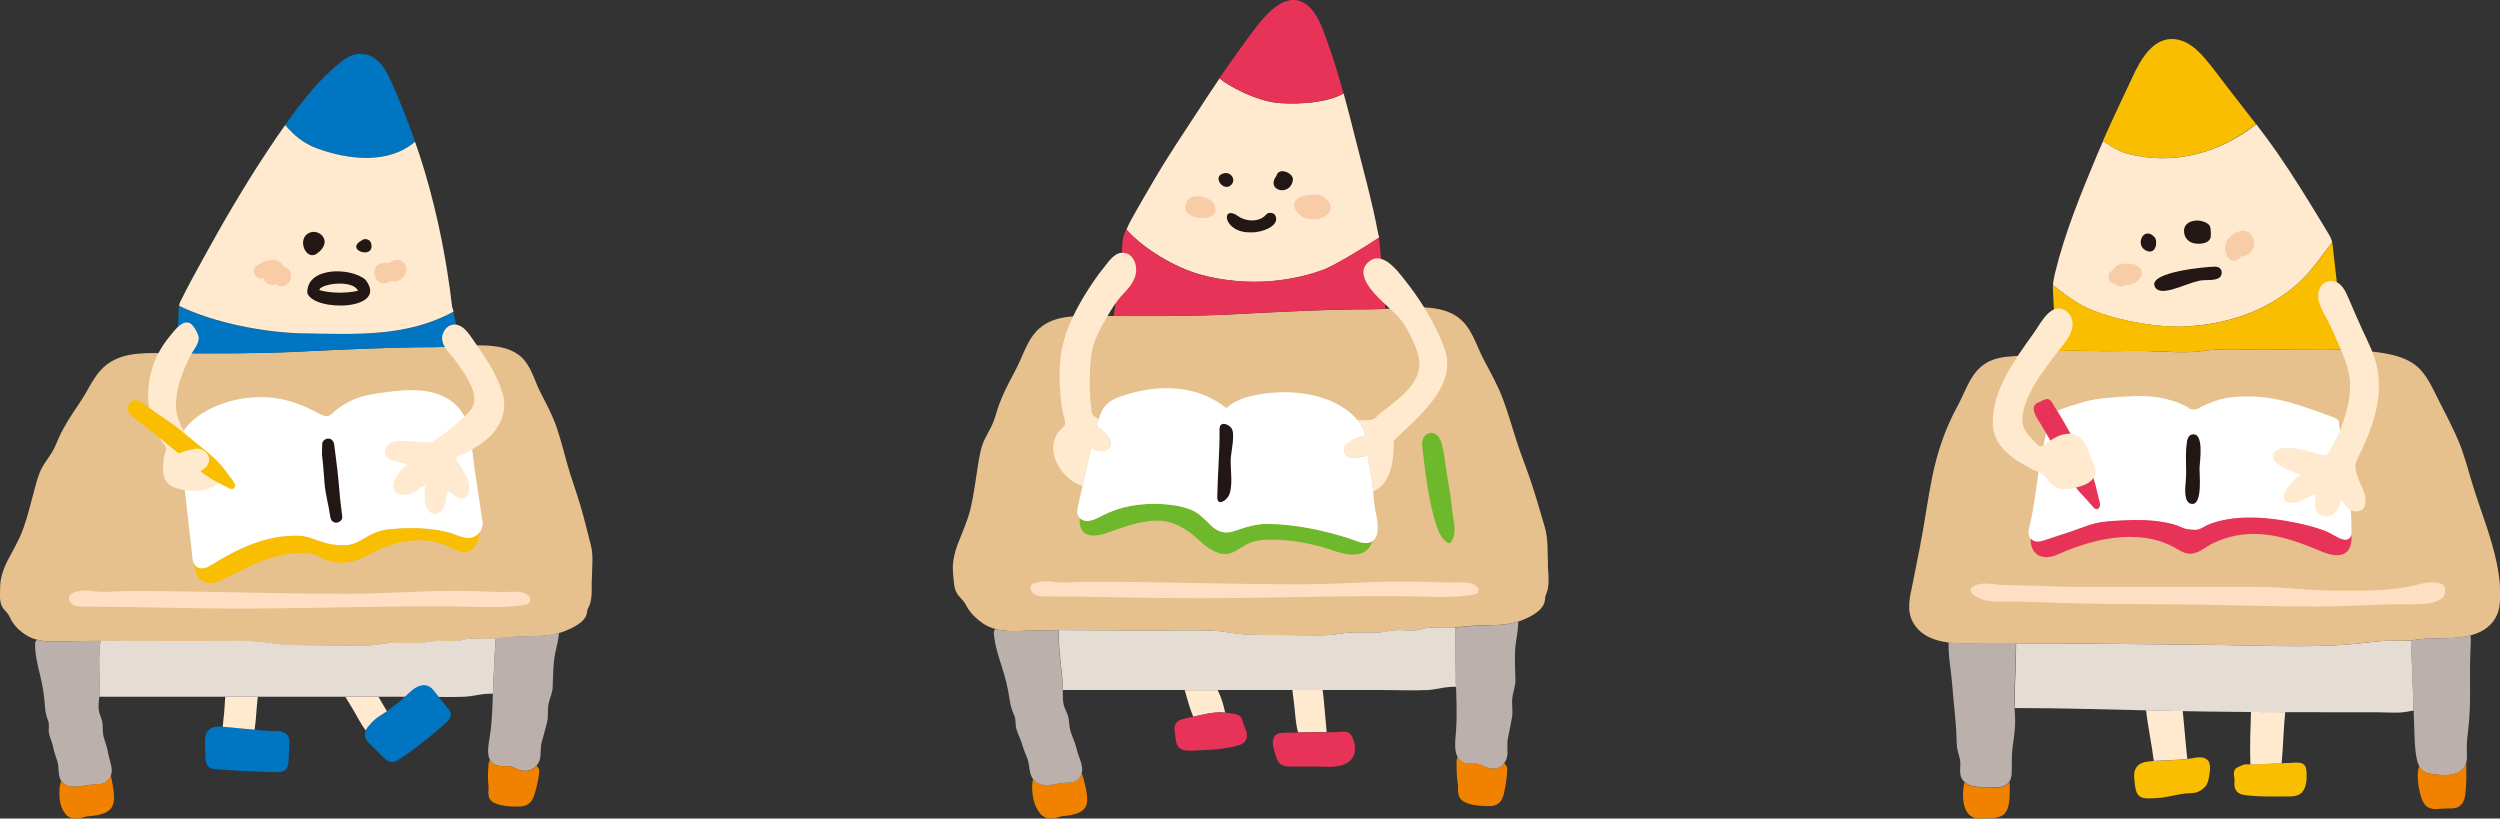 <?xml version="1.0" encoding="UTF-8"?>
<svg id="_レイヤー_2" data-name="レイヤー 2" xmlns="http://www.w3.org/2000/svg" viewBox="0 0 208.11 68.14">
  <rect x="0" y="0" width="208.11" height="68.14" fill="#333333" stroke="none"/>
  <defs>
    <style>
      .cls-1 {
        fill: #f9cca8;
      }

      .cls-2 {
        fill: #e73357;
      }

      .cls-3 {
        fill: #6eb92b;
      }

      .cls-4 {
        fill: #e6c08d;
      }

      .cls-5 {
        fill: #ffead0;
      }

      .cls-6 {
        fill: #bbb0ab;
      }

      .cls-7 {
        fill: #e5dcd3;
      }

      .cls-8 {
        fill: #fff;
      }

      .cls-9 {
        fill: #221714;
      }

      .cls-10 {
        fill: #ffdfc4;
      }

      .cls-11 {
        fill: #fabe00;
      }

      .cls-12 {
        fill: #f08200;
      }

      .cls-13 {
        fill: #0075c1;
      }
    </style>
  </defs>
  <g id="_フォーム" data-name="フォーム">
    <g>
      <g>
        <path class="cls-11" d="M187.8,10.33c-.8-1.04-1.62-2.08-2.42-3.12-.62-.81-1.22-1.64-1.89-2.41-.55-.63-1.24-1.26-2.07-1.47-2.04-.52-3.19,1.54-3.9,3.07-.82,1.78-1.68,3.54-2.47,5.34.62.42,1.35.86,1.97,1.03,3.68,1.01,7.61.08,10.78-2.44Z"/>
        <path class="cls-5" d="M181.77,27.18c3.32-.13,6.59-1.13,9.17-3.28.39-.32.95-.87,1.28-1.25.32-.37,1.26-1.58,1.92-2.48-.04-.18-.1-.35-.2-.53-.22-.37-.44-.73-.66-1.1-1.19-1.96-2.39-3.91-3.69-5.79-.57-.82-1.16-1.62-1.77-2.41-3.17,2.52-7.1,3.44-10.78,2.44-.62-.17-1.35-.6-1.97-1.03-.16.37-.32.73-.48,1.1-1.34,3.2-2.7,6.5-3.52,9.88-.08.34-.15.66-.17.99.63.56,1.47,1.14,2.05,1.5,2.13,1.31,6.38,2.06,8.83,1.97Z"/>
        <path class="cls-9" d="M184.44,22.2s-.08,0-.11,0c-.64,0-5.39.43-4.98,1.6.25.73,1.44.31,1.94.15.61-.2,1.2-.45,1.83-.59.46-.1,1.42.07,1.73-.35.17-.24.11-.62-.16-.75-.08-.04-.16-.05-.25-.06Z"/>
        <path class="cls-9" d="M179.35,19.74c-.91-1-1.71.74-.63,1.15.78.3.92-.83.63-1.15Z"/>
        <path class="cls-9" d="M182.62,20.25c.52.11,1.46.04,1.42-.7-.01-.27.02-.68-.18-.86-.67-.6-2.35-.42-2.01.85.1.37.41.63.77.71Z"/>
        <path class="cls-11" d="M183.91,63.5s0,0,0-.01c0,0,0,0,0,0,0-.02-.01-.05-.03-.07-.35-.54-.97-.37-1.51-.28-.59.1-1.19.13-1.79.15-.61.03-1.22.03-1.83.11-.37.05-.74.19-.94.53-.19.31-.17.69-.13,1.04.05.43.07,1.1.48,1.35.22.14.5.14.75.14.34,0,.68-.02,1.02-.06.68-.08,1.34-.28,2.02-.35.33-.03.67,0,.98-.12.25-.1.51-.27.67-.48.2-.25.26-.6.31-.91.05-.31.11-.68.01-.99,0-.02,0-.04-.01-.06Z"/>
        <path class="cls-11" d="M192,64.2c-.02-.29-.11-.58-.42-.67-.29-.09-.66-.03-.96-.02-.71.02-1.43.06-2.14.09-.35.01-.69.03-1.04.03-.26,0-.54-.04-.78.07-.15.06-.3.12-.44.2-.22.12-.28.35-.26.59.01.13.05.25.05.37,0,.12-.01.24-.01.35,0,.19.02.39.12.56.2.36.65.41,1.02.45.98.1,1.99.09,2.98.08.53,0,1.23.07,1.58-.43.34-.5.33-1.1.3-1.67Z"/>
        <path class="cls-4" d="M206.9,43.56c-.37-1.13-.78-2.25-1.12-3.38-.35-1.17-.65-2.34-1.13-3.48-.46-1.08-1-2.13-1.54-3.17-.47-.91-.88-1.93-1.59-2.72-1.15-1.29-3.26-1.48-4.93-1.62-2.05-.17-4.12-.11-6.17-.11-1.24,0-2.47,0-3.71,0-1.07-.01-2.16-.04-3.21.12-1.59.24-3.25.05-4.86.02-1.18-.02-2.37.02-3.56.01-1.34-.01-2.7-.08-4.04,0-.86.05-1.68.26-2.52.35-1,.11-2,.05-2.91.49-1.53.73-1.92,2.38-2.63,3.68-1.04,1.89-1.7,3.84-2.13,5.93-.39,1.92-.64,3.87-1.02,5.81-.21,1.04-.41,2.08-.62,3.13-.22,1.09-.55,2.24.09,3.28,1.22,1.99,4.21,1.67,6.28,1.65,2.91-.02,5.83,0,8.75.03,2.93.03,5.86.07,8.79.09,2.74.02,5.48.13,8.22.12,1.38,0,2.77-.04,4.14-.14,1.32-.1,2.62-.36,3.95-.31.65.03,1.24-.01,1.88-.11.61-.09,1.25-.08,1.87-.09,1.12-.01,2.26-.06,3.26-.53.92-.44,1.47-1.19,1.62-2.12.28-2.31-.42-4.71-1.15-6.92Z"/>
        <path class="cls-11" d="M175.09,29.23c1.19.01,2.37-.03,3.56-.01,1.61.03,3.27.22,4.86-.02,1.05-.16,2.14-.13,3.21-.12,1.24.01,2.47,0,3.71,0,1.48,0,2.97-.03,4.45.02-.11-1.63-.09-3.28-.27-4.91-.13-1.14-.27-2.28-.39-3.42-.02-.22-.04-.41-.08-.6-.66.9-1.59,2.11-1.92,2.48-.33.38-.89.93-1.28,1.25-2.58,2.15-5.84,3.16-9.17,3.28-2.45.09-6.7-.66-8.83-1.97-.59-.36-1.42-.94-2.05-1.5,0,.11,0,.21,0,.33.03.75.07,1.5.11,2.25.05.98.1,1.96.16,2.94,1.3-.07,2.63,0,3.94,0Z"/>
        <path class="cls-6" d="M162.21,53.48c-.03.76.07,1.52.17,2.28.11.84.16,1.68.24,2.52.08.88.18,1.76.23,2.64.03.41.01.83.06,1.24.04.37.18.73.25,1.09.11.62-.2,1.27.33,1.8.48.48,1.21.48,1.86.46.46,0,.97.08,1.42-.07.5-.17.67-.6.69-1.06.03-.75-.02-1.47.08-2.21.11-.83.25-1.65.2-2.49-.14-2.06.08-4.11.07-6.16-.75,0-1.5,0-2.24,0-1.01,0-2.23.09-3.36-.06Z"/>
        <path class="cls-6" d="M201.31,53.22c-.21.03-.41.06-.62.08.11,2.6.21,5.21.3,7.84.02.54.04,1.08.12,1.62.07.47.16,1.05.58,1.4.39.32,1.21.33,1.69.36.69.04,1.44-.12,1.78-.71.23-.39.21-.84.19-1.28-.02-.56.03-1.11.1-1.66.14-1.11.17-2.23.17-3.35,0-1.03-.02-2.05.02-3.08.02-.51.06-1.04.02-1.56-.8.21-1.65.24-2.49.25-.62,0-1.26,0-1.87.09Z"/>
        <path class="cls-12" d="M166.77,65.46c-.44.15-.96.06-1.42.07-.63.01-1.33.01-1.81-.42-.04.12-.06.25-.08.36-.1.68-.13,2.05.68,2.51.33.19.69.18,1.05.14.54-.05,1.25.07,1.68-.39.15-.16.23-.35.29-.54.12-.43.14-.89.14-1.33,0-.19.01-.5-.03-.78-.11.17-.27.31-.51.39Z"/>
        <path class="cls-12" d="M203.38,64.51c-.49-.03-1.3-.04-1.69-.36-.13-.11-.23-.24-.3-.39-.25.64-.09,1.64.04,2.17.07.3.16.6.31.88.2.38.58.54,1.02.54.31,0,.61-.05.92-.05.27,0,.54.02.8-.06.71-.24.75-1.03.79-1.63.05-.7.05-1.41.03-2.12-.03.1-.07.21-.13.3-.35.59-1.09.75-1.78.71Z"/>
        <path class="cls-7" d="M199.43,53.34c-1.33-.05-2.63.21-3.95.31-1.38.1-2.76.14-4.14.14-2.74.01-5.48-.1-8.22-.12-2.93-.02-5.86-.06-8.79-.09-2.17-.02-4.33-.03-6.5-.03.01,1.42-.09,2.83-.11,4.26,0,.38,0,.75,0,1.13,4.16,0,8.32.14,12.48.23,4.49.1,8.97.12,13.46.12,1.37,0,2.73,0,4.1,0,.64,0,1.29.05,1.93.03.42-.01.82-.11,1.23-.17-.01-.38-.03-.75-.04-1.13-.06-1.57-.12-3.14-.18-4.7-.41.04-.82.05-1.26.04Z"/>
        <path class="cls-5" d="M182.08,63.17c-.15-1.33-.24-2.66-.38-3.98-.5,0-1-.02-1.5-.03-.52-.01-1.03-.02-1.55-.04.15,1.41.47,2.81.64,4.22.43-.03.87-.04,1.3-.06.5-.02,1-.04,1.5-.11Z"/>
        <path class="cls-5" d="M188.48,63.6c.48-.02.97-.04,1.45-.06.14-1.42.15-2.85.3-4.26-.95,0-1.9,0-2.85-.01-.05,1.45-.1,2.91-.05,4.37.04,0,.07,0,.11,0,.35,0,.69-.02,1.04-.03Z"/>
        <path class="cls-10" d="M201.5,48.59c-2.17.64-4.68.58-6.95.58-2.59,0-4.2-.32-6.79-.32h-15.24c-1.32,0-2.64-.09-3.96-.12-1.07-.02-1.66.03-2.84-.13-1.05-.15-2.25.3-1.38.96,1,.76,2.73.47,3.94.52,3.75.15,7.18.22,10.94.22,5.39,0,8.54.19,13.93.19,1.54,0,5.3-.2,6.84-.19.95,0,3.98.22,3.51-1.41-.16-.55-1.52-.43-1.99-.29Z"/>
        <path class="cls-8" d="M195.16,37.35s0-.04-.01-.06c0-.02,0-.05,0-.07-.1-.65-.4-1.28-.43-1.95,0-.25-.16-.42-.38-.5-1.35-.49-2.67-1-4.07-1.36-1.36-.35-2.78-.49-4.19-.37-.6.05-1.19.15-1.75.36-.28.1-.56.23-.84.35-.23.1-.52.29-.75.33-.13.02-.4-.02-.53-.06-.16-.05.11,0,.09,0-.1-.08-.22-.14-.34-.2-.52-.28-1.09-.47-1.66-.61-1.24-.3-2.46-.26-3.73-.18-1.23.08-2.4.17-3.57.57-.73.25-2.11.49-2.45,1.32-.13.32-.15.75-.22,1.09-.08.36-.16.72-.23,1.09-.17.79-.33,1.58-.44,2.39-.19,1.39-.35,2.77-.67,4.13-.08.36-.22.78-.03,1.13.26.46.78.4,1.2.26.94-.32,1.9-.61,2.83-.95.45-.17.91-.34,1.38-.46.71-.18,1.54-.22,2.26-.25,1.15-.06,2.33-.06,3.46.14.48.09,1,.19,1.44.41.36.18.65.19,1.05.23.38.03.56-.07.9-.26.37-.2.77-.34,1.17-.45,2.03-.53,4.29-.31,6.33.1.87.17,1.74.39,2.58.71.6.23.96.59,1.53.72.33.08.65-.15.66-.5.02-2.37-.3-4.72-.6-7.07Z"/>
        <path class="cls-2" d="M195.74,44.54c-.07.28-.35.45-.64.38-.57-.13-.94-.49-1.53-.72-.83-.32-1.7-.54-2.58-.71-2.04-.41-4.29-.63-6.33-.1-.41.11-.8.24-1.17.45-.34.19-.51.29-.9.26-.4-.03-.69-.05-1.05-.23-.44-.22-.96-.32-1.44-.41-1.13-.2-2.31-.2-3.46-.14-.73.04-1.56.07-2.26.25-.47.12-.93.3-1.38.46-.94.34-1.89.63-2.83.95-.39.13-.86.19-1.13-.16,0,.11,0,.22.01.36.08.59.42,1.08,1.03,1.18.68.12,1.32-.27,1.92-.51,1.65-.66,3.41-1.14,5.2-1.16.87,0,1.73.09,2.56.35.41.13.81.3,1.19.5.39.21.74.48,1.19.54.78.11,1.35-.5,2-.82.81-.4,1.73-.68,2.63-.77,2.16-.22,4.09.43,6.05,1.24.63.26,1.43.63,2.13.43.72-.21.83-.98.8-1.63,0,0,0,0,0,0Z"/>
        <path class="cls-9" d="M182.05,36.82c-.18,1.05,0,2.18-.1,3.25-.04.46-.21,1.82.51,1.88.91.07.62-2.47.64-3.04.02-.49.42-3.03-.67-2.73-.22.06-.34.31-.39.63Z"/>
        <path class="cls-2" d="M174.7,41.47c-.13-.5-.22-1.02-.38-1.51-.29-.8-.74-1.55-1.13-2.31-.45-.85-.9-1.7-1.39-2.54-.23-.4-.48-.8-.73-1.19-.13-.2-.31-.64-.59-.7-.2-.04-.47.13-.64.21-.18.07-.39.16-.49.34-.23.42.28,1.13.49,1.47.34.58.69,1.15,1.01,1.73.37.68.74,1.36,1.1,2.05.36.68.66,1.39,1.18,1.96.32.35.66.7.97,1.06.14.16.32.46.56.3.28-.18.1-.64.04-.88Z"/>
        <path class="cls-5" d="M196.3,39.79c-.21-.51-.34-1.05-.09-1.53.23-.46.45-.92.66-1.39.87-1.96,1.42-4.06,1.03-6.19-.22-1.15-.76-2.17-1.25-3.23-.4-.88-.79-1.78-1.17-2.67-.23-.55-.59-1.32-1.31-1.38-1.01-.08-1.32.9-1.15,1.66.15.51.39.98.65,1.44.3.54.54,1.09.78,1.65.55,1.29,1.19,2.56,1.18,3.98,0,1.29-.38,2.55-.85,3.74-.3.75-.67,1.37-1.1,2.03-.78-.05-1.52-.41-2.3-.52-.58-.08-1.61-.27-2.04.25-.46.55.27,1.05.73,1.28.44.22.95.45,1.45.61-.02.01-.05.03-.07.04-.18.14-.36.29-.53.45-.29.28-.55.61-.72.98-.19.42-.05.85.48.88.49.03,1.01-.24,1.43-.44.21-.1.43-.21.63-.33,0,0,0,.02,0,.03.02.24-.01.47-.02.71-.02.48.09,1,.65,1.11.95.2,1.34-.62,1.52-1.39.31.51.61,1.07,1.32,1.01.96-.08.75-1.19.52-1.77-.12-.31-.3-.65-.45-1.01Z"/>
        <path class="cls-5" d="M172.66,36.17c-.37-.11-.79-.06-1.16.07-.41.15-.78.4-1.14.65-.49.34-.54.37-.95-.07-.28-.3-.6-.6-.81-.95-.38-.65-.27-1.43-.05-2.1.49-1.52,1.52-2.87,2.48-4.16.47-.63,1.15-1.32,1.41-2.06.18-.52.11-1.21-.35-1.58-1.28-1.03-2.21.94-2.76,1.71-1.59,2.23-3.49,4.75-3.44,7.59.02,1.24.75,2.17,1.76,2.9.45.32.95.57,1.43.85.34.2.73.27,1.03.52.31.25.47.64.79.88.56.43,1.37.32,2.05.13.33-.09.66-.2.93-.38.28-.19.5-.47.55-.79.05-.39-.16-.75-.31-1.11-.16-.38-.28-.78-.46-1.16-.19-.37-.47-.72-.86-.89-.05-.02-.09-.04-.14-.05Z"/>
        <path class="cls-1" d="M187.52,19.75c-.48-1.07-1.96-.34-2.24.5-.31.87.52,2.08,1.27,1.09.83.04,1.37-.88.97-1.6Z"/>
        <path class="cls-1" d="M177.67,22c-.6-.06-1.49-.2-1.78.49-.57.22-.42,1.15.2,1.16.21.25.6.27.84.06,1.07.14,2.04-1.26.73-1.71Z"/>
      </g>
      <g>
        <path class="cls-5" d="M99.89,22.85c3.26.9,6.92.82,10.21-.37.9-.32,3.23-1.72,4.7-2.7,0-.02,0-.03,0-.05,0-.08-.03-.14-.06-.2-.51-2.75-1.28-5.47-1.96-8.18-.3-1.19-.6-2.39-.93-3.57-1.68.95-4.59.9-5.64.77-1.65-.21-3.73-1.25-4.69-2.02-.6.88-1.19,1.78-1.77,2.67-1.23,1.89-2.49,3.74-3.62,5.68-.51.87-1.02,1.74-1.52,2.62-.3.52-.61,1.06-.84,1.61,1.41,1.59,4.04,3.16,6.13,3.74Z"/>
        <path class="cls-2" d="M111.84,7.78c-.46-1.66-.96-3.3-1.57-4.92-.35-.94-.82-2.15-1.81-2.67-1.25-.65-2.51.45-3.25,1.29-1.06,1.21-1.95,2.57-2.89,3.87-.28.39-.55.78-.82,1.17.96.77,3.04,1.81,4.69,2.02,1.05.13,3.96.18,5.64-.77Z"/>
        <g>
          <path class="cls-9" d="M105.4,17.86c-.53.64-1.64.61-2.29.16-1.53-1.11-1.35,1.43,1.08,1.32.75.04,2.51-.52,1.93-1.48-.18-.16-.54-.22-.72,0ZM103.44,18.2s-.03-.01,0,0h0Z"/>
          <path class="cls-9" d="M102.31,15.52c.71-.36.24-1.33-.51-1.07-.8.24-.12,1.33.51,1.07Z"/>
          <path class="cls-9" d="M107.63,14.93c-.02-.58-1.21-1.03-1.37-.3-.96,1.27,1.22,1.79,1.37.3Z"/>
        </g>
        <path class="cls-12" d="M90.05,64.38c-.03.1-.07.2-.13.3-.36.59-1.04.41-1.62.51-.73.12-1.58.37-2.18-.22-.04-.04-.07-.09-.11-.13-.08.26-.1.55-.09.8.02.5.09,1.02.3,1.48.12.26.27.52.48.72.33.31.78.35,1.21.24.16-.04.31-.1.47-.13.04,0,.08-.01.13-.02.02,0,.04,0,.07,0,.3-.04.61-.07.9-.16.3-.09.6-.22.8-.47.16-.2.21-.43.22-.68.02-.51-.12-1.05-.24-1.55-.06-.23-.12-.46-.2-.69Z"/>
        <path class="cls-12" d="M124.06,63.95c-.36-.06-.64-.29-.98-.37-.25-.06-.55,0-.82-.03-.47-.04-.75-.24-.91-.54-.04.05-.07.11-.08.18,0,0,0,.01,0,.02-.01.04-.02.09-.02.14,0,.68,0,1.34.12,2.01,0,0,0,.02,0,.03,0,.02,0,.03,0,.04,0,.06,0,.12,0,.18,0,.18,0,.37.05.55.09.38.38.59.73.71.49.17,1.02.22,1.54.23.23,0,.49.02.71-.05.28-.08.51-.27.63-.53.17-.35.22-.73.29-1.11.08-.46.14-.92.15-1.38,0-.18-.1-.37-.26-.49-.25.32-.64.51-1.15.42Z"/>
        <path class="cls-6" d="M121.13,52.23c0,1.44.04,2.87.06,4.31.03,1.4.12,2.83.02,4.23-.07.99-.38,2.68,1.04,2.79.26.02.57-.03.82.03.34.09.63.31.98.37.89.15,1.44-.51,1.44-1.32,0-.47-.05-.86.06-1.32.12-.52.21-1.05.31-1.58.1-.53-.02-1.01.02-1.53.03-.44.2-.86.25-1.31.01-.05.02-.1.02-.15-.01-1.05-.11-2.15.03-3.19.08-.59.21-1.2.2-1.81-.95.3-1.97.29-2.96.31-.78.01-1.54.12-2.3.18Z"/>
        <path class="cls-6" d="M82.87,52.35c-.1.1-.16.23-.14.38.09.95.36,1.84.66,2.75.31.93.52,1.82.66,2.79.07.46.18.84.37,1.26.17.36.08.74.18,1.12.11.43.34.82.46,1.24.12.41.26.78.43,1.17.27.62.1,1.41.62,1.92.6.59,1.45.34,2.18.22.58-.1,1.26.08,1.62-.51.43-.7-.06-1.49-.24-2.18-.12-.48-.28-.93-.47-1.39-.18-.43-.17-.83-.24-1.28-.07-.45-.34-.81-.43-1.25-.11-.56-.02-1.1-.07-1.67-.12-1.49-.39-2.96-.32-4.46-.98,0-1.95,0-2.93.05-.82.03-1.61.05-2.36-.15Z"/>
        <path class="cls-4" d="M128.86,46.95c-.05-1,.03-2.09-.26-3.05-.36-1.23-.71-2.46-1.11-3.67-.39-1.19-.87-2.35-1.25-3.54-.37-1.16-.71-2.33-1.13-3.47-.43-1.15-1.02-2.2-1.6-3.29-.5-.94-.8-1.99-1.45-2.84-.55-.72-1.33-1.15-2.22-1.34-1.86-.4-3.77,0-5.65,0-3.89,0-7.78.22-11.67.42-3.76.19-7.45.14-11.21.13-1.98,0-4.05-.11-5.32,1.62-.46.62-.74,1.35-1.05,2.05-.38.86-.87,1.67-1.27,2.52-.2.42-.38.85-.54,1.29-.19.54-.31,1.12-.57,1.65-.22.46-.49.89-.69,1.36-.25.59-.34,1.24-.45,1.88-.2,1.21-.34,2.44-.62,3.64-.25,1.05-.7,2-1.08,3-.29.78-.47,1.62-.38,2.44.07.63.03,1.31.44,1.82.14.17.3.31.43.48.17.23.29.5.45.73.31.45.73.82,1.19,1.13,1.04.68,2.18.65,3.38.6,2.64-.11,5.29-.02,7.93-.02h4.09c1.34,0,2.7-.06,4.03.04.58.04,1.15.16,1.73.23.66.08,1.33.1,2,.1,1.31,0,2.61.03,3.92.03.64,0,1.3.02,1.94-.04.58-.05,1.12-.21,1.71-.2.65.01,1.3.03,1.95.02.58,0,1.13-.17,1.7-.21.6-.03,1.19.08,1.79-.01.28-.05.55-.15.83-.19.34-.04.7-.02,1.04,0,1.19.05,2.34-.19,3.53-.21,1.07-.01,2.19,0,3.2-.39.74-.28,1.93-.85,1.99-1.74.02-.28.04-.33.15-.6.09-.23.12-.48.14-.73.04-.55-.04-1.1-.05-1.64Z"/>
        <path class="cls-2" d="M102.52,26.16c3.89-.2,7.77-.41,11.67-.42.38,0,.76-.02,1.13-.04-.15-1.97-.31-3.95-.53-5.92-1.47.98-3.8,2.37-4.7,2.7-3.3,1.19-6.95,1.26-10.21.37-2.09-.58-4.72-2.14-6.13-3.74,0,.02-.02.04-.03.07-.39.7-.29,1.63-.35,2.41-.06.77-.17,1.53-.29,2.3-.13.79-.26,1.59-.37,2.38,0,.01,0,.02,0,.03,3.28.02,6.51.03,9.8-.13Z"/>
        <path class="cls-10" d="M121.7,48.48c-1.17.04-2.21-.02-3.36-.05-3.56-.1-6.54.21-10.1.21-6.18,0-11.63-.23-17.82-.21-.88,0-1.88.15-2.74,0-.46-.08-1.69-.05-1.87.35-.12.27.08.59.36.73.28.14.61.14.92.14,4.25,0,8.24.15,12.49.15,4.94,0,10.14-.17,15.09-.17,1.37,0,2.73,0,4.1.04,1.31.04,2.63.05,3.93-.17.67-.11.51-1.07-.99-1.01Z"/>
        <path class="cls-7" d="M121.19,56.53c0-.22,0-.44-.01-.66-.02-1.22-.04-2.43-.05-3.65-.41.03-.81.05-1.23.03-.34-.01-.7-.04-1.04,0-.28.04-.55.14-.83.19-.6.1-1.19-.02-1.79.01-.57.03-1.12.2-1.7.21-.65,0-1.3-.01-1.95-.02-.59,0-1.13.15-1.71.2-.64.06-1.29.04-1.94.04-1.31,0-2.61-.03-3.92-.03-.67,0-1.33-.02-2-.1-.58-.07-1.15-.19-1.73-.23-1.34-.09-2.69-.04-4.03-.04h-4.09c-1.66,0-3.34-.03-5.01-.03-.06,1.24.11,2.46.24,3.69.03.26.05.51.07.77.01.18.01.36.01.53,8.89,0,17.78,0,26.67,0,1.24,0,2.49.06,3.73,0,.55-.03,1.08-.18,1.63-.24.23-.03.46-.03.69-.03,0-.21-.01-.43-.02-.64Z"/>
        <path class="cls-5" d="M101.47,59.3c.18,0,.35.01.52.03-.13-.58-.28-1.16-.54-1.7-.03-.06-.05-.12-.08-.18-.92,0-1.83,0-2.75,0,.21.75.42,1.49.71,2.22.04,0,.09-.02.13-.03.66-.15,1.32-.32,2-.33Z"/>
        <path class="cls-5" d="M110.44,60.96s0,0,0,0c-.09-.92-.17-1.84-.25-2.76-.02-.25-.06-.51-.09-.76-.84,0-1.67,0-2.51,0,.03.31.06.63.11.94.12.85.12,1.76.36,2.59.46,0,.92-.01,1.37-.02.33,0,.67,0,1,0Z"/>
        <path class="cls-2" d="M103.04,59.5c-.19-.08-.41-.09-.61-.12-.32-.04-.63-.09-.96-.08-.68.01-1.34.18-2,.33-.27.06-.54.11-.81.18-.24.06-.51.12-.69.3-.27.27-.21.69-.15,1.03.07.39.05.94.43,1.18.43.26,1.1.15,1.58.14.66-.02,1.32-.06,1.98-.15.4-.06.81-.13,1.2-.24.23-.07.46-.15.62-.34.3-.37.15-.87-.04-1.25-.16-.33-.15-.81-.53-.97Z"/>
        <path class="cls-2" d="M111.81,60.9c-.78.09-1.59.05-2.38.06-.83,0-1.66.02-2.49.04-.33,0-.69.03-.87.34-.25.43-.03,1.02.09,1.45.13.46.29.9.83.99.34.05.69.03,1.03.03.53,0,1.07,0,1.6,0,.83,0,1.72.14,2.47-.27.76-.42.83-1.23.57-1.97-.17-.44-.35-.71-.86-.65Z"/>
        <path class="cls-3" d="M121,43.3c-.04-.22-.13-.92-.15-1.14-.15-1.42-.39-2.46-.56-3.71-.07-.51-.17-1.37-.39-1.84-.47-1.01-1.65-.59-1.51.55.26,2.13.51,4.53,1.18,6.57.18.55.43,1.14.93,1.44.05.03.1.05.15.05.07,0,.12-.07.16-.13.34-.53.31-1.17.19-1.79Z"/>
        <path class="cls-3" d="M112.26,44.8c-2.16-.67-4.43-1.16-6.7-1.19-.98-.01-1.89.27-2.8.59-.77.27-1.4.09-1.98-.48-.55-.54-.99-1.04-1.73-1.32-.75-.29-1.55-.4-2.35-.44-1.72-.08-3.38.15-4.92.95-.52.27-1.31.71-1.85.26-.01-.01-.02-.03-.04-.04-.08.69.14,1.36.97,1.44.71.07,1.39-.25,2.05-.48,1.1-.38,2.29-.75,3.46-.75,1.22,0,2.34.65,3.22,1.43.68.6,1.34,1.26,2.31,1.35.69.06,1.3-.5,1.87-.81.75-.41,1.91-.41,2.75-.37,1.21.06,2.46.29,3.62.62.94.27,2.07.81,3.08.53.54-.15.9-.56,1.02-1.05,0,0-.01.01-.02.02-.58.38-1.39-.08-1.96-.26Z"/>
        <path class="cls-5" d="M93.71,21.08c-.83-.23-1.37.63-1.79,1.15-.61.75-1.15,1.56-1.65,2.38-.96,1.59-1.76,3.26-1.98,5.09-.14,1.22-.11,2.47.04,3.68.03.28.07.56.12.84.05.31.24.74.21,1.04-.02.26-.33.44-.49.63-.14.16-.25.34-.33.53-.63,1.49.63,3.5,2.18,4.01.03,0,.05.01.08.02.24-1.06.47-2.12.72-3.18.41.23.79.36,1.2.21.42-.16.61-.61.31-1.05-.21-.31-.63-.69-1.05-.98.05-.19.11-.39.17-.58,0,0-.01,0-.02-.01-.39-.21-.52-.28-.58-.75-.14-1.12-.16-2.26-.11-3.38.04-.8.11-1.61.41-2.37.28-.72.67-1.41,1.06-2.08.38-.64.77-1.28,1.3-1.82.43-.44.84-.94,1.01-1.53.18-.64-.03-1.64-.82-1.86Z"/>
        <path class="cls-5" d="M120.49,30.19c-.04-.83-.39-1.62-.74-2.38-.75-1.6-1.69-3.1-2.81-4.5-.63-.8-2-2.66-3.17-1.35-.9,1.01.64,2.51,1.35,3.19.64.63,1.32,1.14,1.8,1.9.45.71.81,1.49,1.07,2.28.35,1.07.14,1.96-.57,2.85-.57.72-1.33,1.29-2.07,1.87-.17.13-.34.26-.5.4-.17.14-.35.37-.56.45-.33.14-.87.06-1.27.07.17.2.32.43.42.65.08.17.13.36.17.56-.36.14-1.08.35-1.53.76-.41.38-.18,1.1.41,1.13.5.02.97-.07,1.35-.19.1.68.21,1.36.34,2.04.06.32.1.65.13.97,0,0,0,0,0,0,.02,0,.03-.02.05-.02,0,0,.01,0,.02,0,.01,0,.02-.01.03-.02,0,0,.01,0,.02,0,1.04-.52,1.39-1.68,1.52-2.7.06-.44.05-.87.08-1.31,0-.05,0-.11,0-.17.02.01.13-.13.17-.17.22-.21.44-.41.66-.62,1.14-1.06,2.3-2.18,3.04-3.52.37-.67.6-1.41.56-2.16Z"/>
        <path class="cls-8" d="M114.47,42.42c-.14-.82-.14-1.66-.29-2.48-.13-.68-.24-1.36-.34-2.04-.38.13-.86.22-1.35.19-.59-.03-.82-.75-.41-1.13.45-.41,1.17-.62,1.53-.76-.04-.2-.09-.39-.17-.56-.2-.44-.57-.86-.93-1.18-1.83-1.63-4.7-2.01-7.06-1.72-1.15.14-2.48.41-3.36,1.23-2.37-1.91-5.51-2-8.34-1.12-.58.18-1.22.38-1.65.83-.46.48-.63,1.16-.81,1.78.42.29.83.66,1.05.98.3.44.1.9-.31,1.05-.41.15-.79.02-1.2-.21-.29,1.23-.55,2.46-.83,3.68-.1.43-.2.86-.29,1.29-.07.34-.06.69.23.92.54.45,1.33.01,1.85-.26,1.54-.8,3.2-1.04,4.92-.95.8.04,1.6.16,2.35.44.74.28,1.18.78,1.73,1.32.58.57,1.2.75,1.98.48.92-.32,1.82-.61,2.8-.59,2.27.03,4.54.52,6.7,1.19.57.18,1.38.64,1.96.26.75-.5.38-1.93.25-2.64Z"/>
        <path class="cls-1" d="M110.43,16.62c-.47-.59-1.27-.43-1.92-.32-1.51.35-.56,1.95.61,1.93.95.22,2.35-.73,1.31-1.62Z"/>
        <path class="cls-1" d="M100.94,16.77c-.56-.4-1.47-.68-2.05-.16-1.33,1.85,3.4,2.22,2.05.16Z"/>
        <path class="cls-9" d="M101.52,35.74c.02,1.87-.16,3.75-.19,5.62-.01.81.72.33.94-.07.41-.73.14-2.28.18-3.1.03-.56.38-2.04.08-2.52-.23-.37-1.02-.67-1.01.07Z"/>
      </g>
      <g>
        <path class="cls-4" d="M49.27,48.22c0-.92.15-1.93-.08-2.82-.29-1.13-.56-2.26-.89-3.37-.32-1.09-.72-2.15-1.03-3.23-.3-1.06-.56-2.12-.91-3.16-.35-1.05-.87-2-1.37-2.98-.43-.84-.67-1.79-1.25-2.56-.49-.65-1.23-1.03-2.09-1.2-1.8-.35-3.69,0-5.53,0-3.81,0-7.63.2-11.45.38-3.7.17-7.3.13-10.98.11-1.93,0-3.95-.1-5.34,1.46-.5.56-.84,1.22-1.2,1.85-.45.78-1,1.51-1.47,2.28-.23.38-.45.78-.65,1.17-.24.49-.41,1.02-.7,1.5-.26.42-.57.81-.81,1.24-.3.54-.45,1.13-.61,1.71-.31,1.11-.56,2.24-.95,3.34-.34.97-.87,1.84-1.35,2.77-.36.72-.61,1.49-.6,2.26,0,.58-.1,1.21.27,1.69.12.16.27.29.38.45.15.21.24.46.38.68.27.42.65.77,1.09,1.05.97.63,2.12.6,3.32.56,2.64-.1,5.28-.02,7.91-.02h4.08c1.34,0,2.69-.05,4.02.03.58.04,1.14.15,1.71.22.66.08,1.32.09,1.99.09,1.3,0,2.6.03,3.91.03.64,0,1.29.02,1.93-.03.58-.05,1.14-.2,1.72-.19.65,0,1.3.03,1.95.02.58,0,1.14-.16,1.71-.19.6-.03,1.18.08,1.78-.01.28-.04.56-.14.84-.17.35-.04.7-.02,1.04,0,1.19.05,2.35-.18,3.53-.2,1.07-.01,2.18,0,3.21-.36.75-.27,1.98-.8,2.08-1.62.03-.26.06-.31.18-.55.1-.22.15-.45.18-.68.07-.51.02-1.02.04-1.52Z"/>
        <path class="cls-13" d="M26.36,12.34c2.58.96,5.96,1.36,8.19-.54-.5-1.45-1.06-2.88-1.67-4.3-.55-1.27-1.24-3.08-2.98-3.02-.87.03-1.57.72-2.18,1.24-.82.71-1.54,1.5-2.21,2.33-.62.76-1.2,1.55-1.77,2.35.72.84,1.49,1.51,2.62,1.93Z"/>
        <path class="cls-13" d="M24.66,29.28c3.82-.18,7.64-.37,11.45-.38.78,0,1.57-.07,2.36-.11-.12-.39-.24-.77-.34-1.16-.12-.45-.23-.89-.32-1.34-.02-.11-.04-.23-.06-.34-3.91,2.14-8.16,1.88-12.58,1.81-2.99-.05-7.3-.84-10.27-2.29-.02.16-.02.33-.03.52-.01.49-.05.97-.08,1.46-.05.65-.11,1.3-.14,1.96,3.34.02,6.64.04,10.01-.12Z"/>
        <path class="cls-5" d="M37.75,25.94c-.02-.13-.05-.26-.11-.37-.44-3.82-1.2-7.66-2.3-11.35-.24-.81-.51-1.62-.79-2.42-2.23,1.91-5.61,1.5-8.19.54-1.13-.42-1.9-1.09-2.62-1.93-.47.65-.92,1.31-1.36,1.98-1.99,2.99-3.8,6.09-5.52,9.23-.63,1.15-1.27,2.31-1.85,3.49-.06.12-.09.23-.1.35,2.96,1.45,7.28,2.24,10.27,2.29,4.42.07,8.66.33,12.58-1.81Z"/>
        <path class="cls-6" d="M41.26,53.12c-.08,1.34-.15,2.68-.21,4.03-.06,1.32-.05,2.66-.25,3.98-.14.94-.56,2.54.87,2.64.26.02.57-.03.82.03.34.08.61.3.97.35.88.14,1.48-.48,1.53-1.25.03-.44,0-.81.14-1.25.15-.49.27-1,.4-1.49.13-.5.04-.95.11-1.44.06-.42.26-.81.33-1.23.01-.04.02-.09.03-.14.05-.98.02-2.01.22-2.99.12-.56.28-1.12.31-1.69-.96.28-1.98.27-2.96.29-.78,0-1.54.11-2.31.16Z"/>
        <path class="cls-6" d="M3.1,53.24c-.11.09-.18.21-.18.36,0,.89.2,1.72.41,2.57.22.87.35,1.71.41,2.62.03.43.1.79.26,1.19.14.34.01.7.08,1.06.08.4.27.77.35,1.17.08.39.19.73.33,1.11.21.59-.02,1.33.45,1.82.55.56,1.43.32,2.18.21.59-.09,1.26.08,1.68-.49.49-.66.07-1.42-.05-2.07-.08-.45-.2-.88-.35-1.31-.14-.41-.1-.78-.13-1.21-.03-.42-.27-.77-.32-1.18-.06-.53.07-1.04.08-1.57.01-1.39-.13-2.78.07-4.17-.97,0-1.95,0-2.92.05-.82.03-1.61.05-2.34-.14Z"/>
        <path class="cls-12" d="M9.22,64.56c-.04.1-.08.19-.15.29-.42.56-1.09.39-1.68.49-.74.12-1.63.35-2.18-.21-.04-.04-.07-.08-.1-.13-.11.25-.15.52-.16.76-.02.47,0,.97.17,1.41.1.25.23.5.42.69.3.3.76.34,1.2.23.16-.04.32-.09.48-.12.04,0,.09-.01.13-.02.02,0,.05,0,.07,0,.31-.04.62-.07.92-.15.31-.08.63-.21.85-.45.18-.19.25-.41.28-.65.06-.49-.03-1-.11-1.47-.04-.22-.08-.44-.14-.66Z"/>
        <path class="cls-12" d="M43.46,64.15c-.36-.06-.63-.27-.97-.35-.25-.06-.56,0-.82-.03-.47-.03-.74-.23-.88-.51-.04.05-.07.1-.09.17,0,0,0,.01,0,.02-.01.04-.02.09-.03.13-.05.65-.08,1.27,0,1.91,0,0,0,.02,0,.03,0,.01,0,.03,0,.04,0,.06,0,.12-.01.17-.01.17-.01.35.02.52.06.37.34.56.7.68.49.16,1.01.21,1.53.21.24,0,.49.01.72-.05.29-.08.53-.26.67-.51.19-.33.27-.7.36-1.05.11-.44.19-.87.23-1.31.01-.17-.08-.35-.23-.46-.27.3-.68.48-1.18.4Z"/>
        <path class="cls-10" d="M42.77,49.26c-1.2.05-2.27-.02-3.46-.06-3.66-.1-6.74.23-10.41.23-6.37,0-11.95-.24-18.32-.23-.9,0-1.95.16-2.82,0-.47-.09-1.74-.06-1.96.37-.15.29.02.63.29.78.27.15.61.15.94.15,4.38,0,8.48.16,12.86.16,5.09,0,10.47-.18,15.56-.18,1.41,0,2.81,0,4.22.04,1.35.04,2.7.05,4.06-.18.7-.12.6-1.14-.95-1.08Z"/>
        <path class="cls-7" d="M41.05,57.15c0-.2.02-.41.03-.61.05-1.14.11-2.28.18-3.41-.41.03-.81.05-1.22.03-.34-.01-.7-.03-1.04,0-.28.03-.56.13-.84.17-.6.09-1.19-.02-1.78.01-.57.03-1.13.18-1.71.19-.65,0-1.3-.01-1.95-.02-.59,0-1.14.14-1.72.19-.64.05-1.29.03-1.93.03-1.3,0-2.6-.03-3.91-.03-.67,0-1.33-.02-1.99-.09-.57-.07-1.13-.18-1.71-.22-1.33-.09-2.68-.03-4.02-.03h-4.08c-1.66,0-3.33-.03-4.99-.03-.17,1.16-.1,2.3-.08,3.45,0,.24,0,.48,0,.72,0,.17-.02.33-.03.5,8.9,0,17.8,0,26.7,0,1.24,0,2.49.05,3.74,0,.55-.03,1.09-.17,1.64-.23.23-.02.46-.03.69-.02,0-.2.01-.4.02-.6Z"/>
        <path class="cls-13" d="M22.47,60.84c-.7-.02-1.4-.12-2.1-.17-.6-.05-1.2-.11-1.8-.17-.45-.05-1.02-.03-1.3.39-.29.43-.22,1.08-.19,1.57.04.51-.07,1.37.56,1.52.33.08.69.07,1.03.1.39.03.79.06,1.18.08.87.05,1.73.08,2.6.1.36,0,.87.09,1.2-.1.36-.21.36-.6.38-.97.02-.37.03-.74.05-1.11.01-.35.05-.7-.23-.96-.36-.33-.93-.26-1.38-.27Z"/>
        <path class="cls-13" d="M37.24,58.91c-.24-.29-.48-.58-.71-.88-.19-.23-.36-.51-.58-.72-.47-.45-1.07-.29-1.54.07-.44.33-.79.75-1.23,1.08-.54.41-1.03.82-1.61,1.16-.29.17-.52.41-.74.65-.21.23-.42.48-.45.81-.04.52.38.82.71,1.14.26.26.52.52.78.78.26.26.54.5.93.41.31-.07.6-.32.86-.49.31-.21.62-.43.92-.66.64-.47,1.26-.97,1.86-1.49.29-.26.61-.51.88-.8.35-.37.22-.72-.07-1.07Z"/>
        <path class="cls-5" d="M18.54,60.5s.02,0,.03,0c.6.06,1.2.12,1.8.17.27.02.55.05.82.07.1-.6.13-1.23.18-1.83.02-.3.06-.61.09-.91-.9,0-1.81,0-2.71,0-.04.83-.11,1.67-.21,2.49Z"/>
        <path class="cls-5" d="M29.28,58.88c.4.64.71,1.33,1.17,1.93.08-.2.23-.37.37-.53.22-.24.45-.48.74-.65.23-.13.44-.28.65-.43-.24-.39-.47-.79-.7-1.19-.92,0-1.84,0-2.76,0,.17.29.35.58.53.87Z"/>
        <path class="cls-8" d="M40.15,43.35s0-.02,0-.03c-.21-1.47-.45-2.94-.66-4.41-.17-1.17-.23-2.37-.55-3.51-.53-1.87-2.09-2.73-3.94-2.89-.94-.08-1.89,0-2.82.13-.89.12-1.84.24-2.68.59-.57.24-1.09.56-1.57.94-.19.15-.4.42-.64.46-.31.05-.7-.18-.96-.32-1.17-.61-2.34-1.06-3.66-1.2-2.19-.24-4.73.35-6.46,1.75-.84.68-1.37,1.52-1.3,2.62.03.53.14,1.06.24,1.58.14.74.2,1.5.29,2.25.18,1.54.36,3.08.53,4.63.05.44.02,1.02.46,1.28.39.23.84.02,1.18-.19,2.19-1.37,4.56-2.5,7.21-2.43.71.02,1.26.26,1.92.49.63.22,1.28.32,1.95.3.65-.01,1.19-.29,1.74-.63.65-.41,1.26-.62,2.02-.7,1.59-.17,3.39-.14,4.94.27.63.17,1.29.61,1.97.4.55-.18.86-.72.83-1.28,0-.04,0-.07-.02-.11Z"/>
        <path class="cls-11" d="M39.34,44.74c-.68.22-1.33-.23-1.97-.4-1.55-.41-3.35-.44-4.94-.27-.76.08-1.37.29-2.02.7-.54.35-1.08.62-1.74.63-.67.01-1.32-.08-1.95-.3-.66-.23-1.21-.47-1.92-.49-2.64-.07-5.02,1.07-7.21,2.44-.34.21-.79.42-1.18.19-.15-.09-.24-.21-.3-.35.03.22.09.44.16.67.29.89,1.12,1.19,1.93.83,1.73-.77,3.34-1.81,5.23-2.16.98-.19,2.19-.36,3.13.1.36.18.64.36,1.05.43.44.08.89.1,1.33.05,1.15-.15,2.15-.93,3.23-1.32,1.12-.4,2.4-.63,3.59-.46.59.08,1.2.27,1.74.53.36.18.73.44,1.16.43.85-.02,1.23-1.03,1.32-1.75-.14.23-.36.41-.63.5Z"/>
        <path class="cls-9" d="M26.8,37.84c.11.9.14,1.42.21,2.33.09,1.1.33,1.74.48,2.84.04.27.2.5.5.5.24,0,.54-.23.5-.5-.14-1.1-.21-1.73-.3-2.84-.07-.91-.26-2.26-.37-3.16-.03-.27-.21-.5-.5-.5-.25,0-.53.23-.5.5l-.02.84Z"/>
        <path class="cls-5" d="M41.8,32.68c-.43-1.59-1.49-3.06-2.42-4.4-.34-.48-.78-1.19-1.44-1.26-.61-.06-1.04.44-1.13.99,0,0,0,.01,0,.02,0,.02-.01.04-.01.06,0,.72.52,1.2.95,1.73.54.67,1.04,1.4,1.41,2.17.34.73.53,1.53-.03,2.19-.44.53-1.03.98-1.55,1.43-.35.3-.72.58-1.1.84-.25.17-.49.38-.79.38-.53,0-1.05-.09-1.58-.11-.6-.02-1.68-.13-1.98.54-.45,1.01.91,1.2,1.79,1.38-.67.55-1.44,1.46-1.1,2.16.17.34.58.43.94.4.26-.02.5-.12.73-.24.24-.13.52-.41.79-.48.19-.05.06-.07.1.11.03.13-.03.33-.03.47,0,.29,0,.59.07.88.1.4.36.89.85.83.36-.04.63-.36.75-.68.08-.21.1-1.11.3-1.18.08-.03.47.35.56.41.16.09.35.18.54.17.38-.02.57-.33.63-.66.05-.34-.02-.69-.15-1-.13-.32-.31-.61-.48-.9-.08-.13-.16-.26-.25-.39-.13-.19-.28-.29-.11-.48.14-.15.44-.24.63-.32.24-.11.47-.25.71-.39.6-.36,1.19-.77,1.65-1.3.82-.95,1.12-2.16.79-3.37Z"/>
        <path class="cls-5" d="M17.37,39.7c-.24-.16-.48-.33-.71-.51,0,0,0,0,0,0,.03-.02.06-.03.09-.05.02-.01.04-.02.06-.03.03-.02.05-.03.08-.05.02-.01.04-.03.07-.04.02-.02.04-.03.07-.05.02-.02.04-.04.06-.06.02-.02.04-.04.06-.05.02-.02.04-.04.06-.07.02-.02.03-.04.04-.06.02-.03.03-.05.05-.08.01-.02.02-.04.03-.06.02-.03.03-.07.04-.1,0-.02.01-.03.02-.05.01-.05.02-.11.03-.17.03-.56-.54-.97-1.06-.93-.12.01-.25.03-.37.06-.37.08-.72.21-1.08.32,0,0-.02,0-.02.01,0,0,0,0,0,0-.54-.44-1.09-.88-1.63-1.32.03.05.06.11.09.17.14.23.46.5.48.76,0,.01-.02.15-.02.21-.02.04-.06.12-.07.15-.08.19-.1.41-.12.61-.11.91-.12,1.85.87,2.26.98.4,2.55.46,3.45-.15.1-.07.19-.15.27-.24-.28-.15-.55-.3-.81-.47Z"/>
        <path class="cls-5" d="M15.49,36.17c-.49-.72-.82-1.52-.84-2.38-.03-1.43.56-2.89,1.19-4.16.22-.44.79-1.08.69-1.59-.05-.28-.27-.65-.44-.88-.7-.92-1.6.4-2.02.91-1.36,1.65-1.96,3.79-1.67,5.85.25.19.5.39.77.57.8.53,1.59,1.07,2.32,1.68Z"/>
        <path class="cls-11" d="M19,39.5c-.31-.43-.63-.84-1-1.21-.77-.73-1.65-1.38-2.46-2.06-.75-.64-1.56-1.19-2.38-1.73-.43-.29-.82-.64-1.26-.92-.42-.28-.77-.44-1.13.01-.35.43-.09.75.25,1.07.46.43,1,.77,1.49,1.16.79.63,1.57,1.28,2.36,1.92.01,0,.02-.01.03-.01.47-.16.95-.33,1.45-.38.52-.03,1.08.38,1.06.93-.02.45-.37.74-.75.93.23.18.46.35.71.51.48.31.99.57,1.5.82.2.1.56.32.68-.02.1-.3-.39-.78-.55-1Z"/>
        <g>
          <path class="cls-9" d="M30.4,23.26c-1.26-1.02-4.88-1.06-4.82,1.13.55,1.61,6.9,1.46,4.82-1.13ZM29.79,24.21c-.97.21-2.21.22-3.21-.06.01-.06.06-.1.07-.15.62-.48,2.73-.62,3.14.17,0-.04-.01.08,0,.05Z"/>
          <path class="cls-9" d="M26.34,21.13s.01,0,.02-.01c.4-.26.83-.78.6-1.28-.22-.5-.85-.69-1.31-.41-.91.54-.19,2.25.69,1.71Z"/>
          <path class="cls-9" d="M30.88,20.21c-.11-.32-.57-.41-.8-.17,0,0-.01,0-.02,0,0,0,0,0,0,0-1.38.81,1.25,1.63.82.16Z"/>
        </g>
        <path class="cls-1" d="M33.27,21.67c-.32-.08-.66.03-.88.24-1.98-.37-1.33,2.44.17,1.48,1.05.3,1.89-1.33.71-1.73Z"/>
        <path class="cls-1" d="M22.11,21.75s.1-.04.15-.06c-.05.02-.1.04-.15.06Z"/>
        <path class="cls-1" d="M23.65,22.21c-.55-.93-1.45-.59-2.22-.14-.64.35-.14,1.37.53,1.08.05.44.6.72.99.51,1.03.78,1.92-1.09.7-1.45Z"/>
      </g>
    </g>
  </g>
</svg>